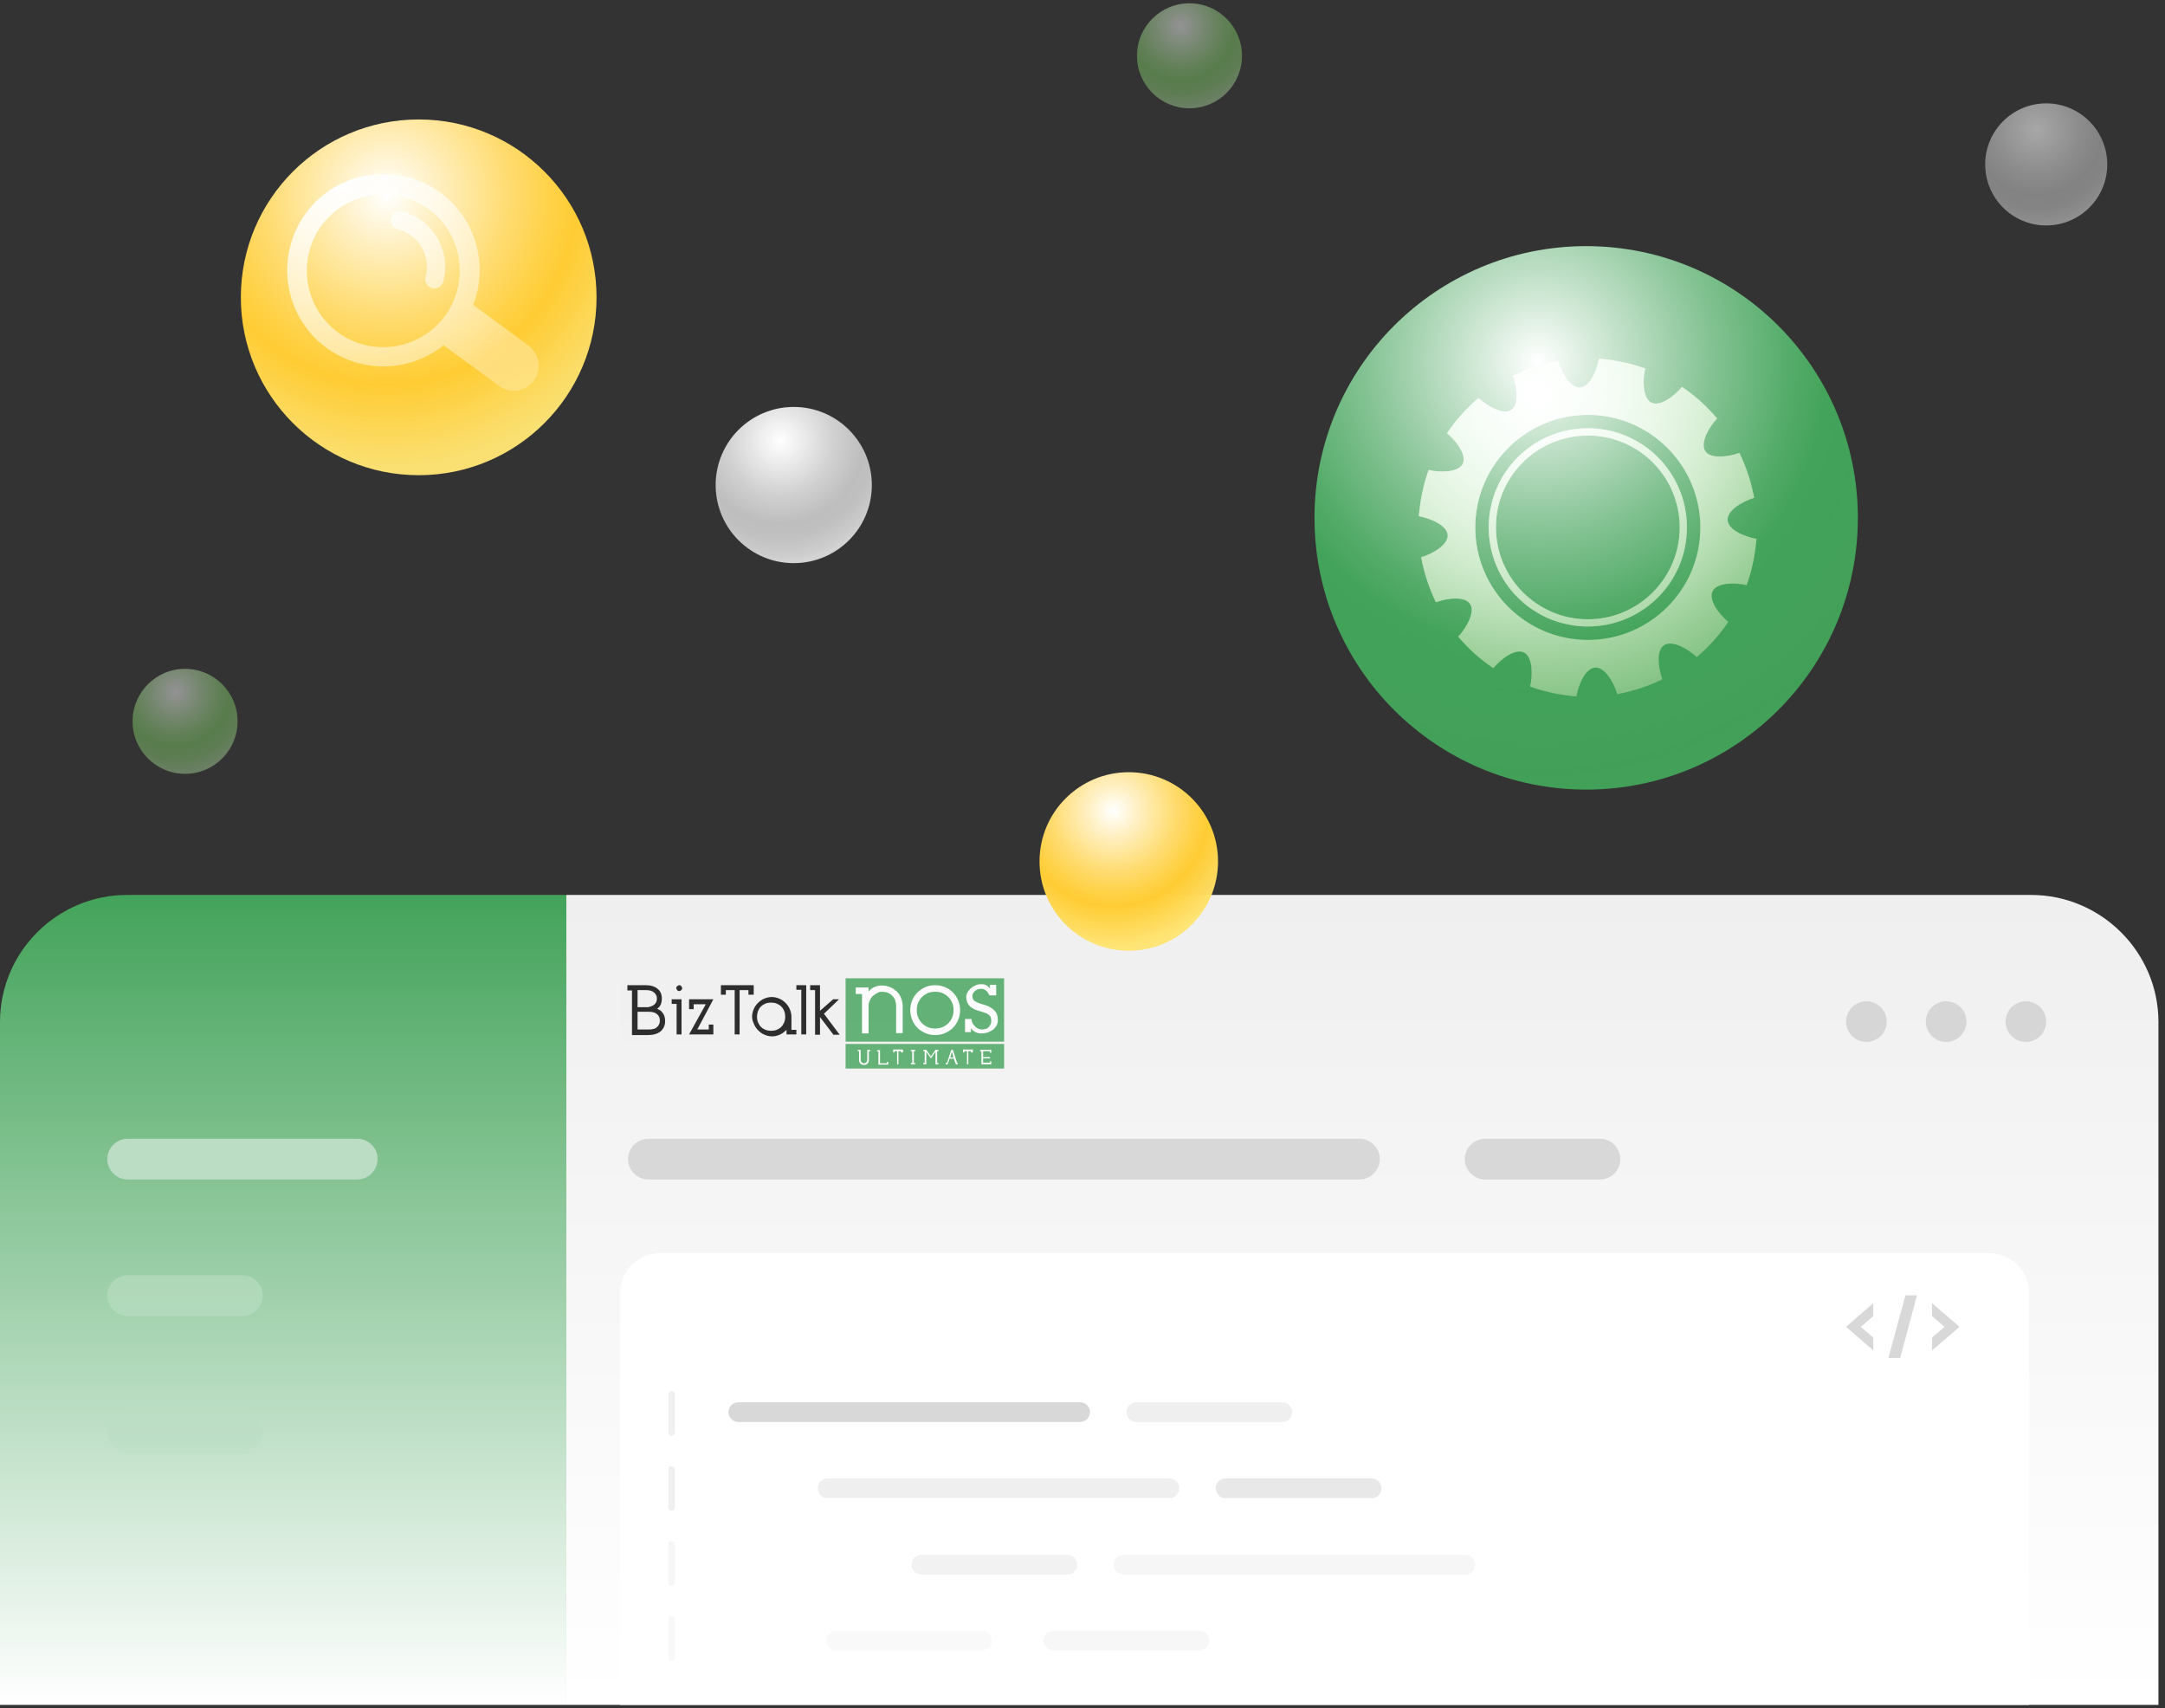 <?xml version="1.0" encoding="utf-8"?>
<!-- Generator: Adobe Illustrator 26.1.0, SVG Export Plug-In . SVG Version: 6.00 Build 0)  -->
<svg version="1.1" id="Layer_1" xmlns="http://www.w3.org/2000/svg" xmlns:xlink="http://www.w3.org/1999/xlink" x="0px" y="0px"
	 viewBox="0 0 659.8 520.5" style="enable-background:new 0 0 659.8 520.5;" xml:space="preserve">
<rect x="0" y="0" width="659.8" height="520.5" fill="#333333" stroke="none"/>
<style type="text/css">
	.st0{fill:url(#SVGID_1_);}
	.st1{fill:url(#SVGID_00000003100820373115934570000011184187622307692982_);}
	.st2{fill:#D8D8D8;}
	.st3{fill:#BADDC3;}
	.st4{opacity:0.6;fill:#BADDC3;}
	.st5{opacity:0.4;fill:#BADDC3;}
	.st6{fill:#D6D6D6;}
	.st7{fill:url(#SVGID_00000150103907176117261490000008519821794660399537_);}
	.st8{fill:url(#SVGID_00000002368607432683534480000015719756039950591362_);}
	.st9{fill:url(#SVGID_00000168079703984630558990000011232608785951239334_);}
	.st10{fill:url(#SVGID_00000106125297953943518190000005556920521027180478_);}
	.st11{fill:url(#SVGID_00000060013632570614028370000005893116198790952118_);}
	.st12{fill:url(#SVGID_00000042017131203505568520000016535006045393518516_);}
	.st13{opacity:0.57;fill:url(#SVGID_00000035530455160745900250000017947367322221816468_);}
	.st14{fill:url(#SVGID_00000032639060544693196900000011300937431448167353_);}
	.st15{fill:url(#SVGID_00000075866586305274419630000007177451517686688914_);}
	.st16{fill:url(#SVGID_00000068674576769571834050000012743419594644391830_);}
	.st17{opacity:0.47;fill:url(#SVGID_00000149343091291583931830000004833099657852942264_);}
	.st18{opacity:0.47;fill:url(#SVGID_00000110441817774568860800000004543872008827059617_);}
	.st19{opacity:0.81;}
	.st20{fill:#F1F0F0;}
	.st21{fill:#43A35A;}
	.st22{fill:#FFFFFF;}
	.st23{fill:#EFEFEF;}
	.st24{fill:#E8E8E8;}
	.st25{opacity:0.35;}
	.st26{opacity:0.58;}
	.st27{opacity:0.44;}
</style>
<g>
	<g>
		<linearGradient id="SVGID_1_" gradientUnits="userSpaceOnUse" x1="86.283" y1="519.513" x2="86.283" y2="272.706">
			<stop  offset="0" style="stop-color:#FFFFFF"/>
			<stop  offset="1" style="stop-color:#43A35A"/>
		</linearGradient>
		<path class="st0" d="M172.6,519.5V272.7H38.7C17.4,272.7,0,290.1,0,311.4v208.1H172.6z"/>
		
			<linearGradient id="SVGID_00000168833235050434337810000000687722590951332995_" gradientUnits="userSpaceOnUse" x1="415.16" y1="519.513" x2="415.16" y2="272.706">
			<stop  offset="0" style="stop-color:#FFFFFF"/>
			<stop  offset="1" style="stop-color:#EFEFEF"/>
		</linearGradient>
		<path style="fill:url(#SVGID_00000168833235050434337810000000687722590951332995_);" d="M619,272.7H172.6v246.8h485.2V311.4
			C657.8,290.1,640.3,272.7,619,272.7z"/>
		<path class="st2" d="M414.3,359.4H197.6c-3.4,0-6.2-2.8-6.2-6.2l0,0c0-3.4,2.8-6.2,6.2-6.2h216.7c3.4,0,6.2,2.8,6.2,6.2l0,0
			C420.5,356.6,417.7,359.4,414.3,359.4z"/>
		<path class="st2" d="M487.6,359.4h-35c-3.4,0-6.2-2.8-6.2-6.2l0,0c0-3.4,2.8-6.2,6.2-6.2h35c3.4,0,6.2,2.8,6.2,6.2l0,0
			C493.8,356.6,491,359.4,487.6,359.4z"/>
		<path class="st3" d="M108.9,359.4h-70c-3.4,0-6.2-2.8-6.2-6.2l0,0c0-3.4,2.8-6.2,6.2-6.2h70c3.4,0,6.2,2.8,6.2,6.2l0,0
			C115,356.6,112.3,359.4,108.9,359.4z"/>
		<path class="st4" d="M73.9,401h-35c-3.4,0-6.2-2.8-6.2-6.2l0,0c0-3.4,2.8-6.2,6.2-6.2h35c3.4,0,6.2,2.8,6.2,6.2l0,0
			C80,398.3,77.3,401,73.9,401z"/>
		<path class="st5" d="M73.9,442.7h-35c-3.4,0-6.2-2.8-6.2-6.2v0c0-3.4,2.8-6.2,6.2-6.2h35c3.4,0,6.2,2.8,6.2,6.2v0
			C80,439.9,77.3,442.7,73.9,442.7z"/>
		<g>
			<path class="st6" d="M568.8,317.5L568.8,317.5c-3.4,0-6.2-2.8-6.2-6.2l0,0c0-3.4,2.8-6.2,6.2-6.2l0,0c3.4,0,6.2,2.8,6.2,6.2l0,0
				C575,314.7,572.2,317.5,568.8,317.5z"/>
			<path class="st6" d="M593.1,317.5L593.1,317.5c-3.4,0-6.2-2.8-6.2-6.2l0,0c0-3.4,2.8-6.2,6.2-6.2l0,0c3.4,0,6.2,2.8,6.2,6.2l0,0
				C599.3,314.7,596.5,317.5,593.1,317.5z"/>
			<path class="st6" d="M617.4,317.5L617.4,317.5c-3.4,0-6.2-2.8-6.2-6.2l0,0c0-3.4,2.8-6.2,6.2-6.2l0,0c3.4,0,6.2,2.8,6.2,6.2l0,0
				C623.6,314.7,620.8,317.5,617.4,317.5z"/>
		</g>
	</g>
	<g>
		
			<radialGradient id="SVGID_00000034773900067580263350000008622240648727068289_" cx="650.15" cy="192.989" r="126.984" gradientTransform="matrix(0.95 0.314 -0.314 0.95 -88.307 -277.311)" gradientUnits="userSpaceOnUse">
			<stop  offset="0" style="stop-color:#FFFFFF"/>
			<stop  offset="0.147" style="stop-color:#D2E9D7"/>
			<stop  offset="0.412" style="stop-color:#85C394"/>
			<stop  offset="0.602" style="stop-color:#55AC6A"/>
			<stop  offset="0.696" style="stop-color:#43A35A"/>
			<stop  offset="1" style="stop-color:#43A35A;stop-opacity:0.97"/>
		</radialGradient>
		<circle style="fill:url(#SVGID_00000034773900067580263350000008622240648727068289_);" cx="483.4" cy="157.8" r="82.8"/>
		<g>
			
				<radialGradient id="SVGID_00000055672228773794269100000011035068028009435528_" cx="468.425" cy="119.935" r="130.92" gradientUnits="userSpaceOnUse">
				<stop  offset="0" style="stop-color:#FFFFFF"/>
				<stop  offset="0.15" style="stop-color:#FFFBF8;stop-opacity:0.85"/>
				<stop  offset="0.362" style="stop-color:#FFF0E6;stop-opacity:0.638"/>
				<stop  offset="0.612" style="stop-color:#FFDEC7;stop-opacity:0.388"/>
				<stop  offset="0.888" style="stop-color:#FFC59D;stop-opacity:0.112"/>
				<stop  offset="1" style="stop-color:#FFBA8A;stop-opacity:0"/>
			</radialGradient>
			<path style="fill:url(#SVGID_00000055672228773794269100000011035068028009435528_);" d="M526.5,158.3c0-2.8,4.4-5.5,8.1-6.6
				c-0.9-4.8-2.4-9.4-4.5-13.7c-3.7,1.3-9.1,1.9-10.5-0.7c-1.4-2.4,1.1-7,3.7-9.8c-3.1-3.7-6.7-6.9-10.7-9.6c-2.5,3-6.9,6.2-9.5,4.7
				c-2.4-1.4-2.6-6.6-1.7-10.3c-4.4-1.6-9.2-2.6-14.1-3c-0.7,3.8-2.9,8.8-5.9,8.8c-2.8,0-5.5-4.4-6.6-8.1c-4.8,0.9-9.4,2.4-13.7,4.5
				c1.3,3.7,1.9,9.1-0.7,10.5c-2.4,1.4-7-1.1-9.8-3.7c-3.7,3.1-6.9,6.7-9.6,10.7c3,2.5,6.2,6.9,4.7,9.5c-1.4,2.4-6.6,2.6-10.3,1.7
				c-1.6,4.4-2.6,9.2-3,14.1c3.8,0.7,8.8,2.9,8.8,5.9c0,2.8-4.4,5.5-8.1,6.6c0.9,4.8,2.4,9.4,4.5,13.7c3.7-1.3,9.1-1.9,10.5,0.7
				c1.4,2.4-1.1,7-3.7,9.8c3.1,3.7,6.7,6.9,10.7,9.6c2.5-3,6.9-6.2,9.5-4.7c2.4,1.4,2.6,6.6,1.7,10.3c4.4,1.6,9.2,2.6,14.1,3
				c0.7-3.8,2.9-8.8,5.9-8.8c2.8,0,5.5,4.4,6.6,8.1c4.8-0.9,9.4-2.4,13.7-4.5c-1.3-3.7-1.9-9.1,0.7-10.5c2.4-1.4,7,1.1,9.8,3.7
				c3.7-3.1,6.9-6.7,9.6-10.7c-3-2.5-6.2-6.9-4.7-9.5c1.4-2.4,6.6-2.6,10.3-1.7c1.6-4.4,2.6-9.2,3-14.1
				C531.4,163.5,526.5,161.3,526.5,158.3z M483.9,195c-18.9,0-34.3-15.4-34.3-34.3c0-18.9,15.4-34.3,34.3-34.3s34.3,15.4,34.3,34.3
				C518.2,179.7,502.8,195,483.9,195z"/>
			
				<radialGradient id="SVGID_00000049922707847503235200000008980624618605696687_" cx="468.425" cy="119.935" r="130.92" gradientUnits="userSpaceOnUse">
				<stop  offset="0" style="stop-color:#FFFFFF"/>
				<stop  offset="0.15" style="stop-color:#FFFBF8;stop-opacity:0.85"/>
				<stop  offset="0.362" style="stop-color:#FFF0E6;stop-opacity:0.638"/>
				<stop  offset="0.612" style="stop-color:#FFDEC7;stop-opacity:0.388"/>
				<stop  offset="0.888" style="stop-color:#FFC59D;stop-opacity:0.112"/>
				<stop  offset="1" style="stop-color:#FFBA8A;stop-opacity:0"/>
			</radialGradient>
			<path style="fill:url(#SVGID_00000049922707847503235200000008980624618605696687_);" d="M483.9,132.7c15.5,0,28,12.6,28,28
				c0,15.5-12.6,28-28,28s-28-12.6-28-28C455.8,145.3,468.4,132.7,483.9,132.7 M483.9,130.5c-16.7,0-30.2,13.5-30.2,30.2
				c0,16.7,13.5,30.2,30.2,30.2c16.7,0,30.2-13.5,30.2-30.2C514.1,144,500.6,130.5,483.9,130.5L483.9,130.5z"/>
		</g>
		<g>
			
				<radialGradient id="SVGID_00000155124133832823519820000016276713205985791147_" cx="468.425" cy="119.935" r="130.92" gradientUnits="userSpaceOnUse">
				<stop  offset="0" style="stop-color:#FFFFFF"/>
				<stop  offset="0.139" style="stop-color:#F8FEF9;stop-opacity:0.861"/>
				<stop  offset="0.336" style="stop-color:#E6FCE8;stop-opacity:0.664"/>
				<stop  offset="0.568" style="stop-color:#C7F9CD;stop-opacity:0.432"/>
				<stop  offset="0.824" style="stop-color:#9DF5A8;stop-opacity:0.176"/>
				<stop  offset="1" style="stop-color:#7CF18A;stop-opacity:0"/>
			</radialGradient>
			<path style="fill:url(#SVGID_00000155124133832823519820000016276713205985791147_);" d="M526.5,158.3c0-2.8,4.4-5.5,8.1-6.6
				c-0.9-4.8-2.4-9.4-4.5-13.7c-3.7,1.3-9.1,1.9-10.5-0.7c-1.4-2.4,1.1-7,3.7-9.8c-3.1-3.7-6.7-6.9-10.7-9.6c-2.5,3-6.9,6.2-9.5,4.7
				c-2.4-1.4-2.6-6.6-1.7-10.3c-4.4-1.6-9.2-2.6-14.1-3c-0.7,3.8-2.9,8.8-5.9,8.8c-2.8,0-5.5-4.4-6.6-8.1c-4.8,0.9-9.4,2.4-13.7,4.5
				c1.3,3.7,1.9,9.1-0.7,10.5c-2.4,1.4-7-1.1-9.8-3.7c-3.7,3.1-6.9,6.7-9.6,10.7c3,2.5,6.2,6.9,4.7,9.5c-1.4,2.4-6.6,2.6-10.3,1.7
				c-1.6,4.4-2.6,9.2-3,14.1c3.8,0.7,8.8,2.9,8.8,5.9c0,2.8-4.4,5.5-8.1,6.6c0.9,4.8,2.4,9.4,4.5,13.7c3.7-1.3,9.1-1.9,10.5,0.7
				c1.4,2.4-1.1,7-3.7,9.8c3.1,3.7,6.7,6.9,10.7,9.6c2.5-3,6.9-6.2,9.5-4.7c2.4,1.4,2.6,6.6,1.7,10.3c4.4,1.6,9.2,2.6,14.1,3
				c0.7-3.8,2.9-8.8,5.9-8.8c2.8,0,5.5,4.4,6.6,8.1c4.8-0.9,9.4-2.4,13.7-4.5c-1.3-3.7-1.9-9.1,0.7-10.5c2.4-1.4,7,1.1,9.8,3.7
				c3.7-3.1,6.9-6.7,9.6-10.7c-3-2.5-6.2-6.9-4.7-9.5c1.4-2.4,6.6-2.6,10.3-1.7c1.6-4.4,2.6-9.2,3-14.1
				C531.4,163.5,526.5,161.3,526.5,158.3z M483.9,195c-18.9,0-34.3-15.4-34.3-34.3c0-18.9,15.4-34.3,34.3-34.3s34.3,15.4,34.3,34.3
				C518.2,179.7,502.8,195,483.9,195z"/>
			
				<radialGradient id="SVGID_00000019674869051017818020000004791177444536674201_" cx="468.425" cy="119.935" r="130.92" gradientUnits="userSpaceOnUse">
				<stop  offset="0" style="stop-color:#FFFFFF"/>
				<stop  offset="0.139" style="stop-color:#F8FEF9;stop-opacity:0.861"/>
				<stop  offset="0.336" style="stop-color:#E6FCE8;stop-opacity:0.664"/>
				<stop  offset="0.568" style="stop-color:#C7F9CD;stop-opacity:0.432"/>
				<stop  offset="0.824" style="stop-color:#9DF5A8;stop-opacity:0.176"/>
				<stop  offset="1" style="stop-color:#7CF18A;stop-opacity:0"/>
			</radialGradient>
			<path style="fill:url(#SVGID_00000019674869051017818020000004791177444536674201_);" d="M483.9,132.7c15.5,0,28,12.6,28,28
				c0,15.5-12.6,28-28,28s-28-12.6-28-28C455.8,145.3,468.4,132.7,483.9,132.7 M483.9,130.5c-16.7,0-30.2,13.5-30.2,30.2
				c0,16.7,13.5,30.2,30.2,30.2c16.7,0,30.2-13.5,30.2-30.2C514.1,144,500.6,130.5,483.9,130.5L483.9,130.5z"/>
		</g>
	</g>
	
		<radialGradient id="SVGID_00000149377129088661973060000018332710459689516733_" cx="438.552" cy="288.332" r="36.434" gradientTransform="matrix(0.95 0.314 -0.314 0.95 -88.307 -277.311)" gradientUnits="userSpaceOnUse">
		<stop  offset="0" style="stop-color:#FFFFFF"/>
		<stop  offset="0.458" style="stop-color:#D0D0D0"/>
		<stop  offset="0.69" style="stop-color:#BEBEBE"/>
		<stop  offset="0.813" style="stop-color:#C2C2C2;stop-opacity:0.988"/>
		<stop  offset="0.942" style="stop-color:#CFCFCF;stop-opacity:0.976"/>
		<stop  offset="1" style="stop-color:#D7D7D7;stop-opacity:0.97"/>
	</radialGradient>
	<circle style="fill:url(#SVGID_00000149377129088661973060000018332710459689516733_);" cx="241.9" cy="147.8" r="23.8"/>
	
		<radialGradient id="SVGID_00000103228400522327274350000005244660050117953207_" cx="772.166" cy="78.396" r="28.494" gradientTransform="matrix(0.95 0.314 -0.314 0.95 -88.307 -277.311)" gradientUnits="userSpaceOnUse">
		<stop  offset="0" style="stop-color:#FFFFFF"/>
		<stop  offset="0.458" style="stop-color:#D0D0D0"/>
		<stop  offset="0.69" style="stop-color:#BEBEBE"/>
		<stop  offset="0.813" style="stop-color:#C2C2C2;stop-opacity:0.988"/>
		<stop  offset="0.942" style="stop-color:#CFCFCF;stop-opacity:0.976"/>
		<stop  offset="1" style="stop-color:#D7D7D7;stop-opacity:0.97"/>
	</radialGradient>
	
		<circle style="opacity:0.57;fill:url(#SVGID_00000103228400522327274350000005244660050117953207_);" cx="623.6" cy="50.1" r="18.6"/>
	<g>
		
			<radialGradient id="SVGID_00000111184088129766221070000016603597548567474322_" cx="301.324" cy="254.858" r="83.115" gradientTransform="matrix(0.95 0.314 -0.314 0.95 -88.307 -277.311)" gradientUnits="userSpaceOnUse">
			<stop  offset="0" style="stop-color:#FFFFFF"/>
			<stop  offset="0.183" style="stop-color:#FFF0C3"/>
			<stop  offset="0.43" style="stop-color:#FFDD76"/>
			<stop  offset="0.608" style="stop-color:#FFD146"/>
			<stop  offset="0.696" style="stop-color:#FFCC34"/>
			<stop  offset="1" style="stop-color:#FFE474;stop-opacity:0.976"/>
		</radialGradient>
		<circle style="fill:url(#SVGID_00000111184088129766221070000016603597548567474322_);" cx="127.6" cy="90.6" r="54.2"/>
		
			<radialGradient id="SVGID_00000071532861275787385370000005568426552209358990_" cx="102.027" cy="54.213" r="145.325" gradientUnits="userSpaceOnUse">
			<stop  offset="0" style="stop-color:#FFFFFF"/>
			<stop  offset="0.188" style="stop-color:#FFFDF8;stop-opacity:0.777"/>
			<stop  offset="0.454" style="stop-color:#FFF8E6;stop-opacity:0.46"/>
			<stop  offset="0.766" style="stop-color:#FFEFC7;stop-opacity:8.967912e-02"/>
			<stop  offset="0.842" style="stop-color:#FFEDBF;stop-opacity:0"/>
		</radialGradient>
		<path style="fill:url(#SVGID_00000071532861275787385370000005568426552209358990_);" d="M135.1,85.8c-0.3,1.2-1.5,2.1-2.7,2.1
			c-0.2,0-0.5,0-0.7-0.1c-1.5-0.4-2.4-1.9-2-3.4c1.7-6.4-2.1-12.9-8.5-14.6c-1.5-0.4-2.4-1.9-2-3.4c0.4-1.5,1.9-2.4,3.4-2
			C132,66.9,137.6,76.5,135.1,85.8z M162.7,116c-2.5,3.4-7.2,4.1-10.6,1.6l-16.9-12.4c-10.1,8.1-24.7,8.8-35.7,0.8
			c-13-9.5-15.9-27.9-6.3-41c9.5-13,27.9-15.9,41-6.3c10.9,8,14.7,22.2,10,34.2l16.9,12.4C164.4,107.9,165.2,112.6,162.7,116z
			 M130.6,63.7c-10.4-7.6-25-5.3-32.6,5c-7.6,10.4-5.3,25,5,32.6c10.4,7.6,25,5.3,32.6-5C143.2,85.9,141,71.2,130.6,63.7z"/>
	</g>
	
		<radialGradient id="SVGID_00000163789586328287228570000014007228984249614723_" cx="570.275" cy="363.517" r="41.672" gradientTransform="matrix(0.95 0.314 -0.314 0.95 -88.307 -277.311)" gradientUnits="userSpaceOnUse">
		<stop  offset="0" style="stop-color:#FFFFFF"/>
		<stop  offset="0.183" style="stop-color:#FFF0C3"/>
		<stop  offset="0.43" style="stop-color:#FFDD76"/>
		<stop  offset="0.608" style="stop-color:#FFD146"/>
		<stop  offset="0.696" style="stop-color:#FFCC34"/>
		<stop  offset="1" style="stop-color:#FFE474;stop-opacity:0.976"/>
	</radialGradient>
	<circle style="fill:url(#SVGID_00000163789586328287228570000014007228984249614723_);" cx="344" cy="262.5" r="27.2"/>
	
		<radialGradient id="SVGID_00000062871713848843725280000006268354930363190145_" cx="287.713" cy="418.745" r="24.538" gradientTransform="matrix(0.95 0.314 -0.314 0.95 -88.307 -277.311)" gradientUnits="userSpaceOnUse">
		<stop  offset="0" style="stop-color:#FFFFFF"/>
		<stop  offset="2.485025e-02" style="stop-color:#FAFDF9"/>
		<stop  offset="0.333" style="stop-color:#BAE4AC"/>
		<stop  offset="0.553" style="stop-color:#92D57C"/>
		<stop  offset="0.662" style="stop-color:#83CF6A"/>
		<stop  offset="0.751" style="stop-color:#87D06F;stop-opacity:0.992"/>
		<stop  offset="0.859" style="stop-color:#93D37E;stop-opacity:0.982"/>
		<stop  offset="0.977" style="stop-color:#A7D897;stop-opacity:0.972"/>
		<stop  offset="0.994" style="stop-color:#AAD99B;stop-opacity:0.97"/>
	</radialGradient>
	
		<circle style="opacity:0.47;fill:url(#SVGID_00000062871713848843725280000006268354930363190145_);" cx="56.4" cy="219.8" r="16"/>
	
		<radialGradient id="SVGID_00000075146857449938574820000004451423190224755342_" cx="514.72" cy="130.155" r="24.538" gradientTransform="matrix(0.95 0.314 -0.314 0.95 -88.307 -277.311)" gradientUnits="userSpaceOnUse">
		<stop  offset="0" style="stop-color:#FFFFFF"/>
		<stop  offset="2.485025e-02" style="stop-color:#FAFDF9"/>
		<stop  offset="0.333" style="stop-color:#BAE4AC"/>
		<stop  offset="0.553" style="stop-color:#92D57C"/>
		<stop  offset="0.662" style="stop-color:#83CF6A"/>
		<stop  offset="0.751" style="stop-color:#87D06F;stop-opacity:0.992"/>
		<stop  offset="0.859" style="stop-color:#93D37E;stop-opacity:0.982"/>
		<stop  offset="0.977" style="stop-color:#A7D897;stop-opacity:0.972"/>
		<stop  offset="0.994" style="stop-color:#AAD99B;stop-opacity:0.97"/>
	</radialGradient>
	<circle style="opacity:0.47;fill:url(#SVGID_00000075146857449938574820000004451423190224755342_);" cx="362.5" cy="17" r="16"/>
	<g class="st19">
		<g>
			<rect x="189" y="298.1" class="st20" width="116.9" height="19.3"/>
		</g>
		<g>
			<rect x="257.7" y="298.1" class="st21" width="48.3" height="19.3"/>
		</g>
		<g>
			<path d="M191.4,300.2h5.4c1.5,0,2.8,0.4,3.6,1.1c0.9,0.7,1.3,1.7,1.3,3c0,0.6-0.1,1.2-0.3,1.7c-0.2,0.5-0.5,0.9-1,1.3
				c0,0-0.1,0-0.1,0.1c0.4,0.2,0.8,0.4,1.1,0.6c0.4,0.4,0.8,0.9,1,1.4s0.3,1.1,0.3,1.8c0,1.3-0.5,2.3-1.4,3.1
				c-0.9,0.7-2.2,1.1-3.8,1.1h-4.9v-13.6h-1.4V300.2z M199.3,306.2c0.6-0.5,0.9-1.1,0.9-1.9c0-0.8-0.3-1.4-0.9-1.9
				c-0.6-0.5-1.4-0.7-2.4-0.7h-2.6v5.2h3.2C198.1,306.8,198.7,306.6,199.3,306.2z M200.2,313c0.6-0.5,0.9-1.2,0.9-2
				c0-0.9-0.3-1.5-0.9-2c-0.6-0.5-1.4-0.7-2.5-0.7h-3.4v5.4h3.4C198.8,313.7,199.7,313.5,200.2,313z"/>
			<path d="M204.7,305.9v-1.4h3v10.7h-1.5v-9.3H204.7z M206.1,301.1c0-0.3,0.1-0.5,0.3-0.6c0.2-0.2,0.4-0.3,0.6-0.3
				c0.3,0,0.5,0.1,0.6,0.3c0.2,0.2,0.3,0.4,0.3,0.6c0,0.3-0.1,0.5-0.3,0.6c-0.2,0.2-0.4,0.3-0.6,0.3c-0.3,0-0.5-0.1-0.6-0.3
				S206.1,301.4,206.1,301.1z"/>
			<path d="M211.4,307.5H210v-3h7.4l-4.9,9.2h3.5v-1.5h1.4v3H210l5.1-9.2h-3.7V307.5z"/>
			<path d="M228.1,303.1v-1.4h-2.7v13.5h-1.5v-13.5h-2.7v1.4h-1.5v-2.9h10v2.9H228.1z"/>
			<path d="M229.2,309.8c0-0.8,0.2-1.6,0.5-2.3c0.3-0.7,0.7-1.3,1.3-1.9s1.2-1,1.9-1.3c0.7-0.3,1.5-0.5,2.3-0.5
				c0.8,0,1.6,0.2,2.3,0.5c0.7,0.3,1.3,0.7,1.9,1.3s1,1.2,1.3,1.9c0.3,0.7,0.5,1.5,0.5,2.3v4h1.5v1.4h-3v-1.4
				c-0.7,0.7-1.4,1.2-2.1,1.5s-1.5,0.5-2.3,0.5c-0.8,0-1.6-0.2-2.3-0.5c-0.7-0.3-1.3-0.7-1.9-1.3s-1-1.2-1.3-1.9
				S229.2,310.7,229.2,309.8z M230.7,309.8c0,0.6,0.1,1.2,0.3,1.7c0.2,0.5,0.5,1,0.9,1.4c0.4,0.4,0.9,0.7,1.4,0.9
				c0.5,0.2,1.1,0.3,1.7,0.3s1.2-0.1,1.7-0.3c0.5-0.2,1-0.5,1.4-0.9c0.4-0.4,0.7-0.9,0.9-1.4c0.2-0.5,0.3-1,0.3-1.5v-0.2
				c0-0.6-0.1-1.2-0.3-1.7c-0.2-0.5-0.5-1-0.9-1.4s-0.9-0.7-1.4-0.9s-1.1-0.3-1.7-0.3s-1.2,0.1-1.7,0.3s-1,0.5-1.4,0.9
				s-0.7,0.9-0.9,1.4C230.8,308.7,230.7,309.2,230.7,309.8z"/>
			<path d="M242.7,301.6v-1.4h3v15h-1.5v-13.6H242.7z"/>
			<path d="M246.9,301.6v-1.4h3v7.8l4-3.5h1.8l-4.6,4.4l4.8,6.4H254l-4.1-5.4l0,5.4h-1.5v-13.6H246.9z"/>
		</g>
		<g>
			<rect x="257.7" y="318.1" class="st21" width="48.3" height="7.5"/>
		</g>
		<g>
			<path class="st22" d="M264.3,319.9h0.9v0.4h-0.4v2.7c0,0.2,0,0.4-0.1,0.6c-0.1,0.2-0.2,0.3-0.3,0.5c-0.1,0.1-0.3,0.2-0.5,0.3
				c-0.2,0.1-0.4,0.1-0.6,0.1c-0.2,0-0.4,0-0.6-0.1c-0.2-0.1-0.3-0.2-0.5-0.3c-0.1-0.1-0.2-0.3-0.3-0.5c-0.1-0.2-0.1-0.4-0.1-0.6
				v-2.7h-0.4v-0.4h0.9v3.1c0,0.1,0,0.3,0.1,0.4c0.1,0.1,0.1,0.2,0.2,0.3s0.2,0.2,0.3,0.2c0.1,0.1,0.3,0.1,0.4,0.1
				c0.1,0,0.3,0,0.4-0.1c0.1-0.1,0.2-0.1,0.3-0.2s0.2-0.2,0.2-0.3c0.1-0.1,0.1-0.3,0.1-0.4V319.9z"/>
			<path class="st22" d="M270.7,323.5v0.9h-3v-4h-0.4v-0.4h0.9v4h2.1v-0.4H270.7z"/>
			<path class="st22" d="M274.6,320.7v-0.4h-0.8v4h-0.4v-4h-0.8v0.4h-0.4v-0.9h3v0.9H274.6z"/>
			<path class="st22" d="M278.5,323.9h0.4v0.4h-1.3v-0.4h0.4v-3.6h-0.4v-0.4h1.3v0.4h-0.4V323.9z"/>
			<path class="st22" d="M285.6,323.9h0.4v0.4h-0.9v-3.8l-1.4,2l-1.4-2v3.8h-0.9v-0.4h0.4v-3.6h-0.4v-0.4h0.9l1.4,2l1.4-2h0.9v0.4
				h-0.4V323.9z"/>
			<path class="st22" d="M288.4,323.9h0.2l1.3-4h0.5l1.3,4h0.2v0.4h-0.6l-0.6-1.7h-1.3l-0.6,1.7h-0.6V323.9z M289.6,322.2h1
				l-0.5-1.7L289.6,322.2z"/>
			<path class="st22" d="M295.9,320.7v-0.4h-0.8v4h-0.4v-4h-0.8v0.4h-0.4v-0.9h3v0.9H295.9z"/>
			<path class="st22" d="M301.7,320.7v-0.4h-2.1v1.8h2.1v0.4h-2.1v1.3h2.1v-0.4h0.4v0.9h-3v-4h-0.4v-0.4h3.4v0.9H301.7z"/>
		</g>
		<g>
			<path class="st22" d="M260.8,302.7v-1.8h3.9v1.3c0.2-0.3,0.4-0.6,0.7-0.8s0.7-0.5,1-0.6c0.4-0.2,0.8-0.3,1.2-0.4s0.8-0.1,1.3-0.1
				c0.8,0,1.6,0.2,2.4,0.5s1.4,0.8,2,1.3c0.6,0.6,1,1.2,1.3,2c0.3,0.8,0.5,1.6,0.5,2.4l0,8.3h-2l0-8.3c0-0.6-0.1-1.1-0.3-1.7
				s-0.5-1-0.9-1.4s-0.8-0.7-1.4-0.9c-0.5-0.2-1.1-0.3-1.6-0.3c-0.6,0-1.1,0.1-1.6,0.4s-1,0.6-1.4,1c-0.4,0.4-0.7,0.9-0.9,1.4
				c-0.2,0.5-0.3,1-0.3,1.6l0,8.3h-2v-12H260.8z"/>
			<path class="st22" d="M277.4,307.8c0-1,0.2-2,0.6-3c0.4-0.9,0.9-1.7,1.6-2.4c0.7-0.7,1.5-1.2,2.4-1.6s1.9-0.6,3-0.6s2,0.2,3,0.6
				s1.7,0.9,2.4,1.6c0.7,0.7,1.2,1.5,1.6,2.4c0.4,0.9,0.6,1.9,0.6,3s-0.2,2-0.6,3c-0.4,0.9-0.9,1.7-1.6,2.4
				c-0.7,0.7-1.5,1.2-2.4,1.6c-0.9,0.4-1.9,0.6-3,0.6s-2-0.2-3-0.6c-0.9-0.4-1.7-0.9-2.4-1.6c-0.7-0.7-1.2-1.5-1.6-2.4
				C277.6,309.8,277.4,308.8,277.4,307.8z M279.4,307.8c0,0.8,0.1,1.5,0.4,2.2c0.3,0.7,0.7,1.3,1.2,1.8s1.1,0.9,1.8,1.2
				c0.7,0.3,1.4,0.4,2.2,0.4s1.5-0.1,2.2-0.4c0.7-0.3,1.3-0.7,1.8-1.2s0.9-1.1,1.2-1.8s0.4-1.4,0.4-2.2c0-0.8-0.1-1.5-0.4-2.2
				c-0.3-0.7-0.7-1.3-1.2-1.8s-1.1-0.9-1.8-1.2c-0.7-0.3-1.4-0.4-2.2-0.4s-1.5,0.1-2.2,0.4c-0.7,0.3-1.3,0.7-1.8,1.2
				s-0.9,1.1-1.2,1.8C279.5,306.3,279.4,307,279.4,307.8z"/>
			<path class="st22" d="M294.1,315v-4.5h2c0,0.5,0.1,0.9,0.3,1.3c0.2,0.4,0.6,0.8,1.1,1.3c0.5,0.4,1.2,0.6,1.9,0.6
				c0.9-0.1,1.6-0.3,2-0.8c0.4-0.5,0.7-1,0.7-1.7c0-0.6-0.1-1.1-0.3-1.5c-0.2-0.3-0.6-0.6-1.1-0.9c-0.5-0.2-1.1-0.4-1.8-0.6
				s-1.4-0.4-2-0.7c-0.6-0.3-1.1-0.6-1.6-1.2c-0.4-0.5-0.7-1.2-0.8-1.9c-0.1-0.6,0-1.2,0.2-1.7c0.2-0.5,0.6-1,1-1.4
				c0.4-0.4,0.9-0.7,1.5-1s1.2-0.4,1.8-0.4c0.8,0,1.4,0.1,1.7,0.4c0.4,0.2,0.7,0.5,1,0.9v-1.1h1.9v3.2h-2.1c-0.2-0.5-0.5-1-0.9-1.4
				c-0.5-0.4-1-0.6-1.5-0.6c-0.5,0-1,0.1-1.4,0.3c-0.5,0.2-0.8,0.6-1.1,1c-0.3,0.5-0.3,1-0.2,1.4c0.1,0.4,0.3,0.8,0.6,1
				c0.3,0.2,0.8,0.5,1.4,0.7c0.6,0.2,1.2,0.4,1.9,0.6s1.3,0.5,1.9,0.9c0.6,0.4,1.1,0.9,1.4,1.4c0.3,0.6,0.5,1.3,0.5,2.2
				c0,0.6-0.1,1.2-0.4,1.7c-0.3,0.5-0.6,0.9-1.1,1.3c-0.5,0.3-1,0.6-1.6,0.8c-0.6,0.2-1.2,0.3-1.9,0.3c-0.7,0-1.3-0.1-1.8-0.4
				c-0.5-0.2-1-0.6-1.4-1.2v1.2H294.1z"/>
		</g>
	</g>
	<path class="st22" d="M618.4,519.5H189V393.9c0-6.6,5.4-12,12-12h405.4c6.6,0,12,5.4,12,12V519.5z"/>
	<g>
		<polygon class="st2" points="570.9,397.1 562.6,404.3 570.9,411.5 570.9,407.6 567.1,404.3 570.9,401 		"/>
		<polygon class="st2" points="588.8,411.5 597.2,404.3 588.8,397.1 588.8,401 592.6,404.3 588.8,407.6 		"/>
		<polygon class="st2" points="579.1,413.8 575.5,413.8 580.7,394.7 584.2,394.7 		"/>
	</g>
	<g>
		<path class="st2" d="M329.1,433.3H225c-1.6,0-3-1.3-3-3v0c0-1.6,1.3-3,3-3h104.2c1.6,0,3,1.3,3,3v0
			C332.1,432,330.8,433.3,329.1,433.3z"/>
		<path class="st23" d="M390.8,433.3h-44.5c-1.6,0-3-1.3-3-3v0c0-1.6,1.3-3,3-3h44.5c1.6,0,3,1.3,3,3v0
			C393.8,432,392.4,433.3,390.8,433.3z"/>
	</g>
	<g>
		<path class="st23" d="M356.4,456.5H252.2c-1.6,0-3-1.3-3-3l0,0c0-1.6,1.3-3,3-3h104.2c1.6,0,3,1.3,3,3l0,0
			C359.3,455.2,358,456.5,356.4,456.5z"/>
		<path class="st24" d="M418,456.5h-44.5c-1.6,0-3-1.3-3-3l0,0c0-1.6,1.3-3,3-3H418c1.6,0,3,1.3,3,3l0,0
			C421,455.2,419.7,456.5,418,456.5z"/>
	</g>
	<g class="st25">
		<path class="st23" d="M299.3,502.9h-44.5c-1.6,0-3-1.3-3-3l0,0c0-1.6,1.3-3,3-3h44.5c1.6,0,3,1.3,3,3l0,0
			C302.3,501.6,300.9,502.9,299.3,502.9z"/>
		<path class="st24" d="M365.6,502.9H321c-1.6,0-3-1.3-3-3l0,0c0-1.6,1.3-3,3-3h44.5c1.6,0,3,1.3,3,3l0,0
			C368.5,501.6,367.2,502.9,365.6,502.9z"/>
	</g>
	<g class="st26">
		<path class="st23" d="M342.4,473.8h104.2c1.6,0,3,1.3,3,3v0c0,1.6-1.3,3-3,3H342.4c-1.6,0-3-1.3-3-3v0
			C339.5,475.1,340.8,473.8,342.4,473.8z"/>
		<path class="st24" d="M280.8,473.8h44.5c1.6,0,3,1.3,3,3v0c0,1.6-1.3,3-3,3h-44.5c-1.6,0-3-1.3-3-3v0
			C277.8,475.1,279.1,473.8,280.8,473.8z"/>
	</g>
	<g>
		<path class="st23" d="M204.7,437.5c-0.6,0-1-0.4-1-1v-11.6c0-0.6,0.4-1,1-1s1,0.4,1,1v11.6C205.7,437.1,205.2,437.5,204.7,437.5z"
			/>
	</g>
	<g>
		<path class="st23" d="M204.7,460.4c-0.6,0-1-0.4-1-1v-11.6c0-0.6,0.4-1,1-1s1,0.4,1,1v11.6C205.7,459.9,205.2,460.4,204.7,460.4z"
			/>
	</g>
	<g class="st26">
		<path class="st23" d="M204.7,483.2c-0.6,0-1-0.4-1-1v-11.6c0-0.6,0.4-1,1-1s1,0.4,1,1v11.6C205.7,482.8,205.2,483.2,204.7,483.2z"
			/>
	</g>
	<g class="st27">
		<path class="st23" d="M204.7,506.1c-0.6,0-1-0.4-1-1v-11.6c0-0.6,0.4-1,1-1s1,0.4,1,1v11.6C205.7,505.6,205.2,506.1,204.7,506.1z"
			/>
	</g>
</g>
</svg>
